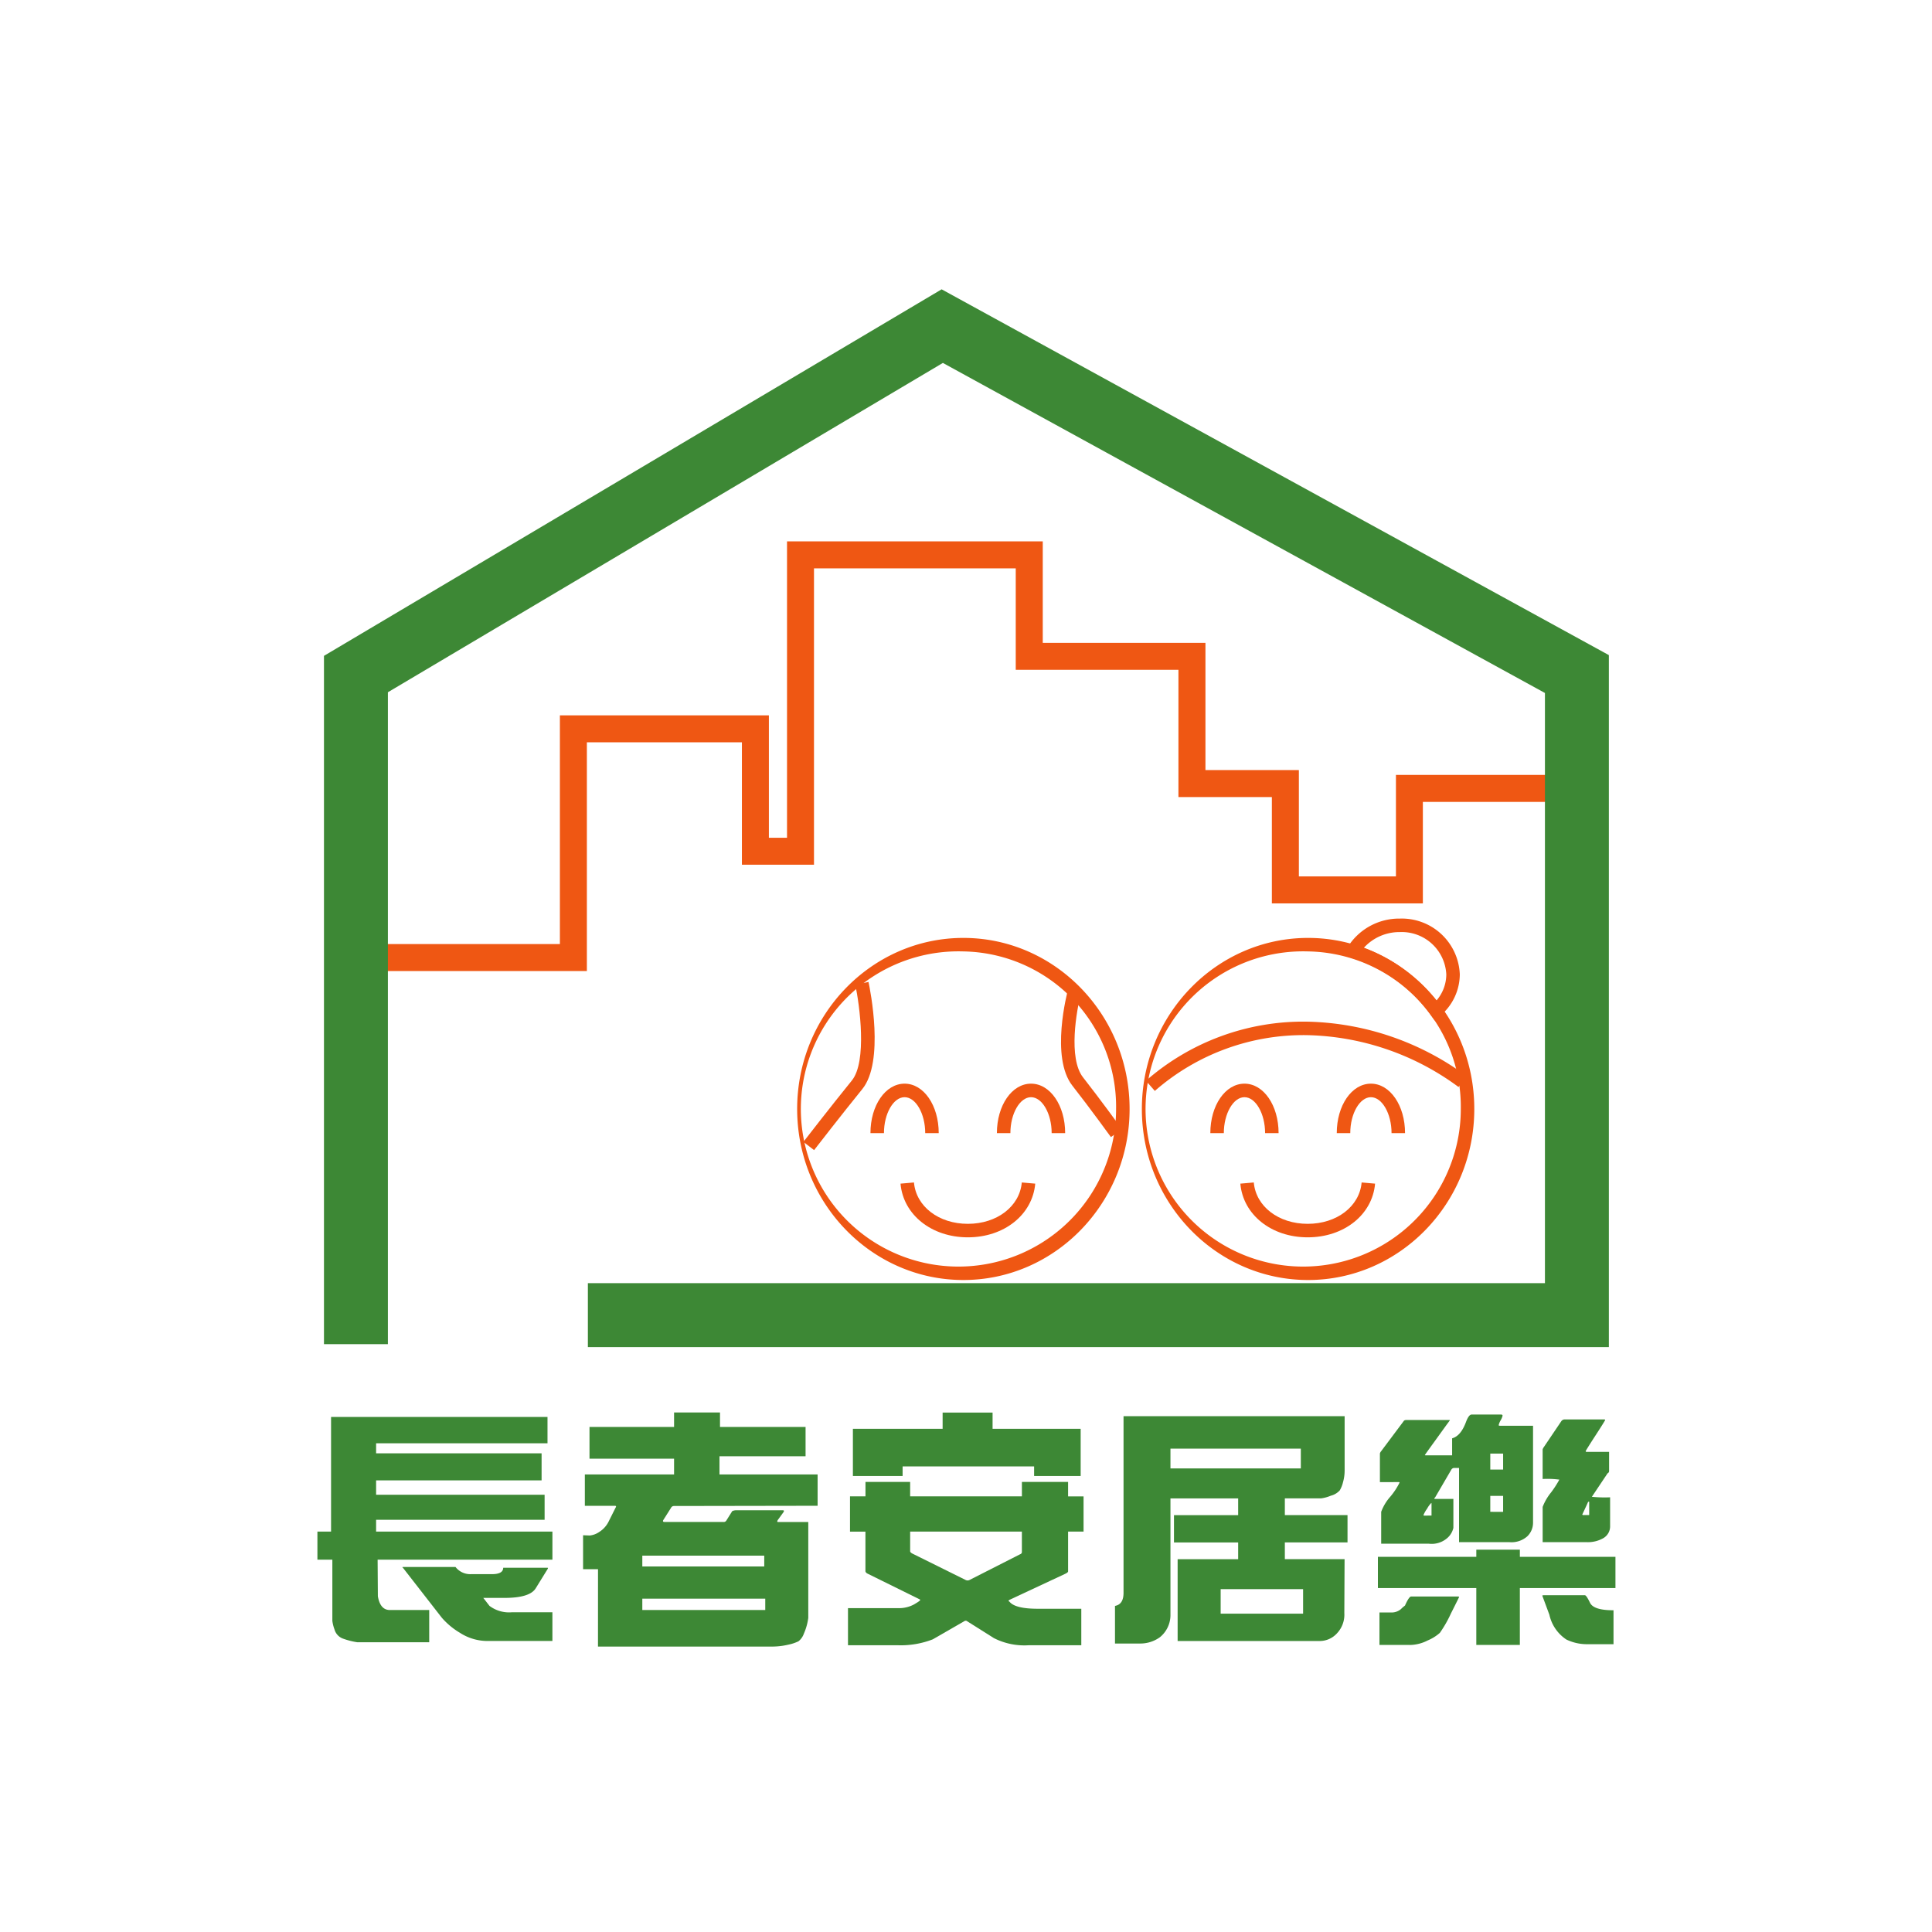 <svg xmlns="http://www.w3.org/2000/svg" width="207" height="207" viewBox="0 0 207 207">
  <g id="Group_491" data-name="Group 491" transform="translate(2522 -1725)">
    <g id="Group_404" data-name="Group 404" transform="translate(-2488 1756)">
      <path id="Path_202" data-name="Path 202" d="M229.076,501.764H207.439v-2.89h18.747V474.367h22.392v13.117h1.943V455.728h27.4V466.6h17.431v13.634h10.01v11.391h10.4V480.752h17.668v2.89H318.647v10.873H302.468V483.125h-10.01V469.491H275.027V458.618H253.41v31.755h-7.723V477.257H229.076Z" transform="translate(-200.197 -428.724)" fill="#ef5713"/>
      <path id="Path_203" data-name="Path 203" d="M198.046,529.905V456.161l66.178-39.271,71.489,39.192v74.14H226.322v-6.849H328.864V460.139l-64.506-35.363-59.463,35.285v69.844Z" transform="translate(-197.335 -416.891)" fill="#3d8835"/>
      <path id="Path_204" data-name="Path 204" d="M288.77,553.485c-9.82,0-17.809-8.221-17.809-18.326s7.989-18.327,17.809-18.327,17.809,8.221,17.809,18.327S298.59,553.485,288.77,553.485Zm0-35.207a16.888,16.888,0,1,0,16.362,16.88A16.647,16.647,0,0,0,288.77,518.278Z" transform="translate(-219.551 -447.341)" fill="#ef5713"/>
      <path id="Path_205" data-name="Path 205" d="M296.574,543.19" transform="translate(-227.355 -455.372)" fill="none"/>
      <path id="Path_206" data-name="Path 206" d="M341.886,553.485c-9.82,0-17.808-8.221-17.808-18.326s7.989-18.327,17.808-18.327,17.809,8.221,17.809,18.327S351.706,553.485,341.886,553.485Zm0-35.207a16.888,16.888,0,1,0,16.363,16.88A16.647,16.647,0,0,0,341.886,518.278Z" transform="translate(-235.735 -447.341)" fill="#ef5713"/>
      <path id="Path_207" data-name="Path 207" d="M349.69,543.19" transform="translate(-243.538 -455.372)" fill="none"/>
      <path id="Path_208" data-name="Path 208" d="M273.068,541.635l-1.145-.884c.03-.038,2.965-3.835,5.188-6.572,1.661-2.046.832-8.1.372-10.266l1.415-.3c.184.865,1.729,8.535-.664,11.48C276.022,537.815,273.1,541.6,273.068,541.635Z" transform="translate(-219.844 -449.407)" fill="#ef5713"/>
      <path id="Path_209" data-name="Path 209" d="M316.967,540.6c-.023-.03-2.258-3.123-4.124-5.5-2.392-3.044-.555-10-.476-10.3l1.4.376c-.487,1.814-1.4,6.975.216,9.03,1.885,2.4,4.136,5.515,4.159,5.546Z" transform="translate(-231.939 -449.769)" fill="#ef5713"/>
      <path id="Path_210" data-name="Path 210" d="M289.569,544.591h-1.447c0-2.086-1.012-3.85-2.21-3.85s-2.21,1.763-2.21,3.85h-1.447c0-2.97,1.606-5.3,3.657-5.3S289.569,541.622,289.569,544.591Z" transform="translate(-222.992 -454.185)" fill="#ef5713"/>
      <path id="Path_211" data-name="Path 211" d="M309.053,544.591h-1.446c0-2.086-1.012-3.85-2.21-3.85s-2.211,1.763-2.211,3.85h-1.446c0-2.97,1.607-5.3,3.657-5.3S309.053,541.622,309.053,544.591Z" transform="translate(-228.929 -454.185)" fill="#ef5713"/>
      <path id="Path_212" data-name="Path 212" d="M294.1,560.394c-3.889,0-6.923-2.419-7.215-5.752l1.441-.126c.225,2.568,2.653,4.432,5.774,4.432s5.553-1.864,5.779-4.432l1.441.126C301.023,557.975,297.987,560.394,294.1,560.394Z" transform="translate(-224.401 -458.823)" fill="#ef5713"/>
      <path id="Path_213" data-name="Path 213" d="M341.941,544.591h-1.446c0-2.086-1.012-3.85-2.21-3.85s-2.211,1.763-2.211,3.85h-1.446c0-2.97,1.606-5.3,3.657-5.3S341.941,541.622,341.941,544.591Z" transform="translate(-238.949 -454.185)" fill="#ef5713"/>
      <path id="Path_214" data-name="Path 214" d="M361.425,544.591h-1.446c0-2.086-1.012-3.85-2.211-3.85s-2.211,1.763-2.211,3.85H354.11c0-2.97,1.607-5.3,3.657-5.3S361.425,541.622,361.425,544.591Z" transform="translate(-244.885 -454.185)" fill="#ef5713"/>
      <path id="Path_215" data-name="Path 215" d="M346.467,560.394c-3.888,0-6.923-2.419-7.215-5.752l1.441-.126c.225,2.568,2.654,4.432,5.774,4.432s5.555-1.864,5.78-4.432l1.441.126C353.4,557.975,350.36,560.394,346.467,560.394Z" transform="translate(-240.358 -458.823)" fill="#ef5713"/>
      <path id="Path_216" data-name="Path 216" d="M364.888,524.774l-.458-.632a16.49,16.49,0,0,0-8.5-6.093l-.875-.265.46-.791a6.5,6.5,0,0,1,5.647-3.139,6.22,6.22,0,0,1,6.418,5.987,5.827,5.827,0,0,1-2.1,4.428Zm-7.589-7.792a17.966,17.966,0,0,1,7.79,5.641,4.309,4.309,0,0,0,1.045-2.782,4.776,4.776,0,0,0-4.972-4.541A5.155,5.155,0,0,0,357.3,516.982Z" transform="translate(-245.173 -446.434)" fill="#ef5713"/>
      <path id="Path_217" data-name="Path 217" d="M325.658,537.157l-.953-1.088a25.58,25.58,0,0,1,17.373-6.331,29.728,29.728,0,0,1,16.98,5.836l-.861,1.164a28.232,28.232,0,0,0-16.12-5.554A24.174,24.174,0,0,0,325.658,537.157Z" transform="translate(-235.926 -451.273)" fill="#ef5713"/>
      <path id="Path_218" data-name="Path 218" d="M198.494,602.931V590.648h23.191v2.818H203.321v1.078h17.731v2.9H203.321v1.537h18.054v2.683H203.321v1.268h18.89v3.007H203.483l.027,3.924q.255,1.47,1.281,1.47h4.22v3.451h-7.726a8.037,8.037,0,0,1-1.523-.391,1.459,1.459,0,0,1-.9-.984,4.14,4.14,0,0,1-.229-.917v-6.553h-1.6v-3.007Zm21.923,6.081q-.634,1.024-3.344,1.023H214.89a.141.141,0,0,0-.081.014c-.01,0,0,.013.04.04l.62.8a3.48,3.48,0,0,0,2.373.687h4.368v3.075h-6.93a5.44,5.44,0,0,1-2.979-.877,7.911,7.911,0,0,1-1.942-1.618l-4.166-5.352c-.035-.017-.054-.036-.054-.054s.035-.027.108-.027h5.582a2,2,0,0,0,1.658.768h2.238q1.213,0,1.213-.688h4.719c.054,0,.081.013.081.04a.364.364,0,0,1-.054.121Z" transform="translate(-197.024 -469.831)" fill="#3d8835" fill-rule="evenodd"/>
      <path id="Path_219" data-name="Path 219" d="M294.286,591.71h9.438v5.056h-4.988v-1.024H284.646v1.024H279.32V591.71h9.613v-1.74h5.353Zm-8.832,7.24h11.974V597.4h4.948v1.551h1.658v3.775h-1.658v4.26c0,.072-.09.153-.27.243l-6.028,2.818c-.053.045-.08.081-.08.108s.027.045.08.054q.581.782,3.035.782h4.678v3.91h-5.636a7.168,7.168,0,0,1-3.734-.768l-2.845-1.793a.251.251,0,0,0-.161-.068.367.367,0,0,0-.189.068l-3.344,1.927a9.456,9.456,0,0,1-3.762.634h-5.326v-3.977h5.326a3.388,3.388,0,0,0,1.739-.391c.45-.261.674-.421.674-.485,0-.026-.031-.054-.095-.081l-5.6-2.764q-.175-.121-.175-.243v-4.233H279.01V598.95h1.658V597.4h4.786Zm5.96,8.965a.413.413,0,0,0,.188.041.449.449,0,0,0,.2-.041l5.434-2.763a.25.25,0,0,0,.189-.243v-2.184H285.454v2.1c0,.09.09.18.27.27Z" transform="translate(-221.938 -469.625)" fill="#3d8835" fill-rule="evenodd"/>
      <path id="Path_220" data-name="Path 220" d="M338.134,599.336v1.793h6.715v2.926h-6.715v1.794h6.4l-.027,5.77a2.913,2.913,0,0,1-.809,2.2,2.5,2.5,0,0,1-1.807.8H326.647v-8.764h6.485v-1.794h-6.877v-2.926h6.877v-1.793h-7.254v12.539a3.054,3.054,0,0,1-1.133,2.333,3.576,3.576,0,0,1-2.1.674h-2.71v-4.031q.916-.163.916-1.4V590.531h23.689V596.3a4.608,4.608,0,0,1-.175,1.308,3.112,3.112,0,0,1-.35.876,1.933,1.933,0,0,1-.957.566,4.016,4.016,0,0,1-1.025.283Zm1.712-3.209V594.01H325.878v2.117Zm.243,15.56v-2.629h-8.832v2.629Z" transform="translate(-234.472 -469.796)" fill="#3d8835" fill-rule="evenodd"/>
      <path id="Path_221" data-name="Path 221" d="M360.664,597.52v-3.061a.619.619,0,0,1,.134-.256l2.413-3.222c.045-.081.153-.122.324-.122h4.53c.063,0,.095.009.095.026s-.126.185-.378.526l-1.294,1.793q-.93,1.282-1.011,1.415a.148.148,0,0,0,.107.028H368.4v-1.821q.929-.255,1.482-1.739.3-.808.606-.809h3.156c.108,0,.161.042.161.122a1.656,1.656,0,0,1-.216.512,1.827,1.827,0,0,0-.2.5c0,.045.05.067.149.067h3.532v10.41a2.016,2.016,0,0,1-.606,1.428,2.546,2.546,0,0,1-1.915.634h-5.406V596h-.472a.363.363,0,0,0-.351.175l-1.739,2.979c-.063.054-.094.09-.094.108,0,.036.04.055.121.055h1.928v3.1a2.037,2.037,0,0,1-.566,1.012,2.54,2.54,0,0,1-2.063.687H360.8V600.7a5.172,5.172,0,0,1,.985-1.632,7.424,7.424,0,0,0,.984-1.5c0-.036-.036-.054-.108-.054Zm13.2-1.348v-1.713h-1.375v1.713Zm0,4.531V598.99h-1.375V600.7Zm-7.671.4v-1.268c0-.054-.01-.081-.027-.081a2.565,2.565,0,0,0-.445.607,3.226,3.226,0,0,0-.39.688c0,.037.031.055.093.055Zm11.905-3.924v-3.169a.942.942,0,0,1,.135-.256l1.875-2.777a.44.44,0,0,1,.391-.176h4.166c.09,0,.136.018.136.054s-.35.606-1.052,1.685-1.038,1.631-1.038,1.658c0,.054.036.081.108.081h2.4v2.049a.259.259,0,0,1-.161.243l-1.686,2.521a13.969,13.969,0,0,0,1.955.054v3.06a1.461,1.461,0,0,1-.7,1.3,3.328,3.328,0,0,1-1.807.444H378.1v-3.774a5.672,5.672,0,0,1,.9-1.551,10.943,10.943,0,0,0,.889-1.375A9.734,9.734,0,0,0,378.1,597.183Zm4.355,3.869h.633v-1.375a.11.11,0,0,0-.027-.08.412.412,0,0,0-.108.08q-.041.121-.607,1.321A.152.152,0,0,0,382.453,601.052Zm-11.461,3.708h4.666v.768H385.9v3.344H375.657v6.094h-4.666v-6.094H360.448v-3.344h10.544Zm14.7,6.486v3.64h-2.952a5.057,5.057,0,0,1-2.1-.5,4.283,4.283,0,0,1-1.82-2.657l-.756-2.036c0-.035.058-.053.176-.053h4.382q.162,0,.553.809T385.688,611.246Zm-21.815,3.721h-3.262v-3.479h1.213a1.546,1.546,0,0,0,1.092-.364,3.862,3.862,0,0,1,.431-.378q.432-.971.661-.971h4.975c.108,0,.162.019.162.055q0,.026-.877,1.765a12.748,12.748,0,0,1-1.186,2.077,4.628,4.628,0,0,1-1.295.809A4.316,4.316,0,0,1,363.873,614.967Z" transform="translate(-246.816 -469.719)" fill="#3d8835" fill-rule="evenodd"/>
      <path id="Path_222" data-name="Path 222" d="M239.572,606.756h-1.6v-3.64l.715.027a2.179,2.179,0,0,0,1.011-.377,2.771,2.771,0,0,0,1.038-1.172l.715-1.43a.272.272,0,0,0,.054-.122c0-.054-.045-.081-.135-.081h-3.209V596.6h9.56v-1.686h-9.061v-3.4h9.061v-1.55h4.921v1.55h9.168v3.142h-9.223V596.6H263.1v3.357l-15.384.026a.346.346,0,0,0-.324.2l-.836,1.321c-.054.126-.009.189.135.189h6.318a.319.319,0,0,0,.309-.148l.634-1.012a.991.991,0,0,1,.418-.095h4.988c.09,0,.135.027.135.081a.292.292,0,0,1-.067.148l-.58.8a.358.358,0,0,0-.067.162.059.059,0,0,0,.067.067H262.1v10.274a6.153,6.153,0,0,1-.472,1.686,1.8,1.8,0,0,1-.58.823,4.644,4.644,0,0,1-1.106.364,7.5,7.5,0,0,1-1.793.2h-18.58Zm4.746-1.455v1.16h13.065V605.3Zm0,4.611v1.214h13.173v-1.214Z" transform="translate(-209.499 -469.625)" fill="#3d8835"/>
    </g>
    <circle id="Ellipse_23" data-name="Ellipse 23" cx="103.5" cy="103.5" r="103.5" transform="translate(-2522 1725)" fill="none"/>
  </g>
</svg>
